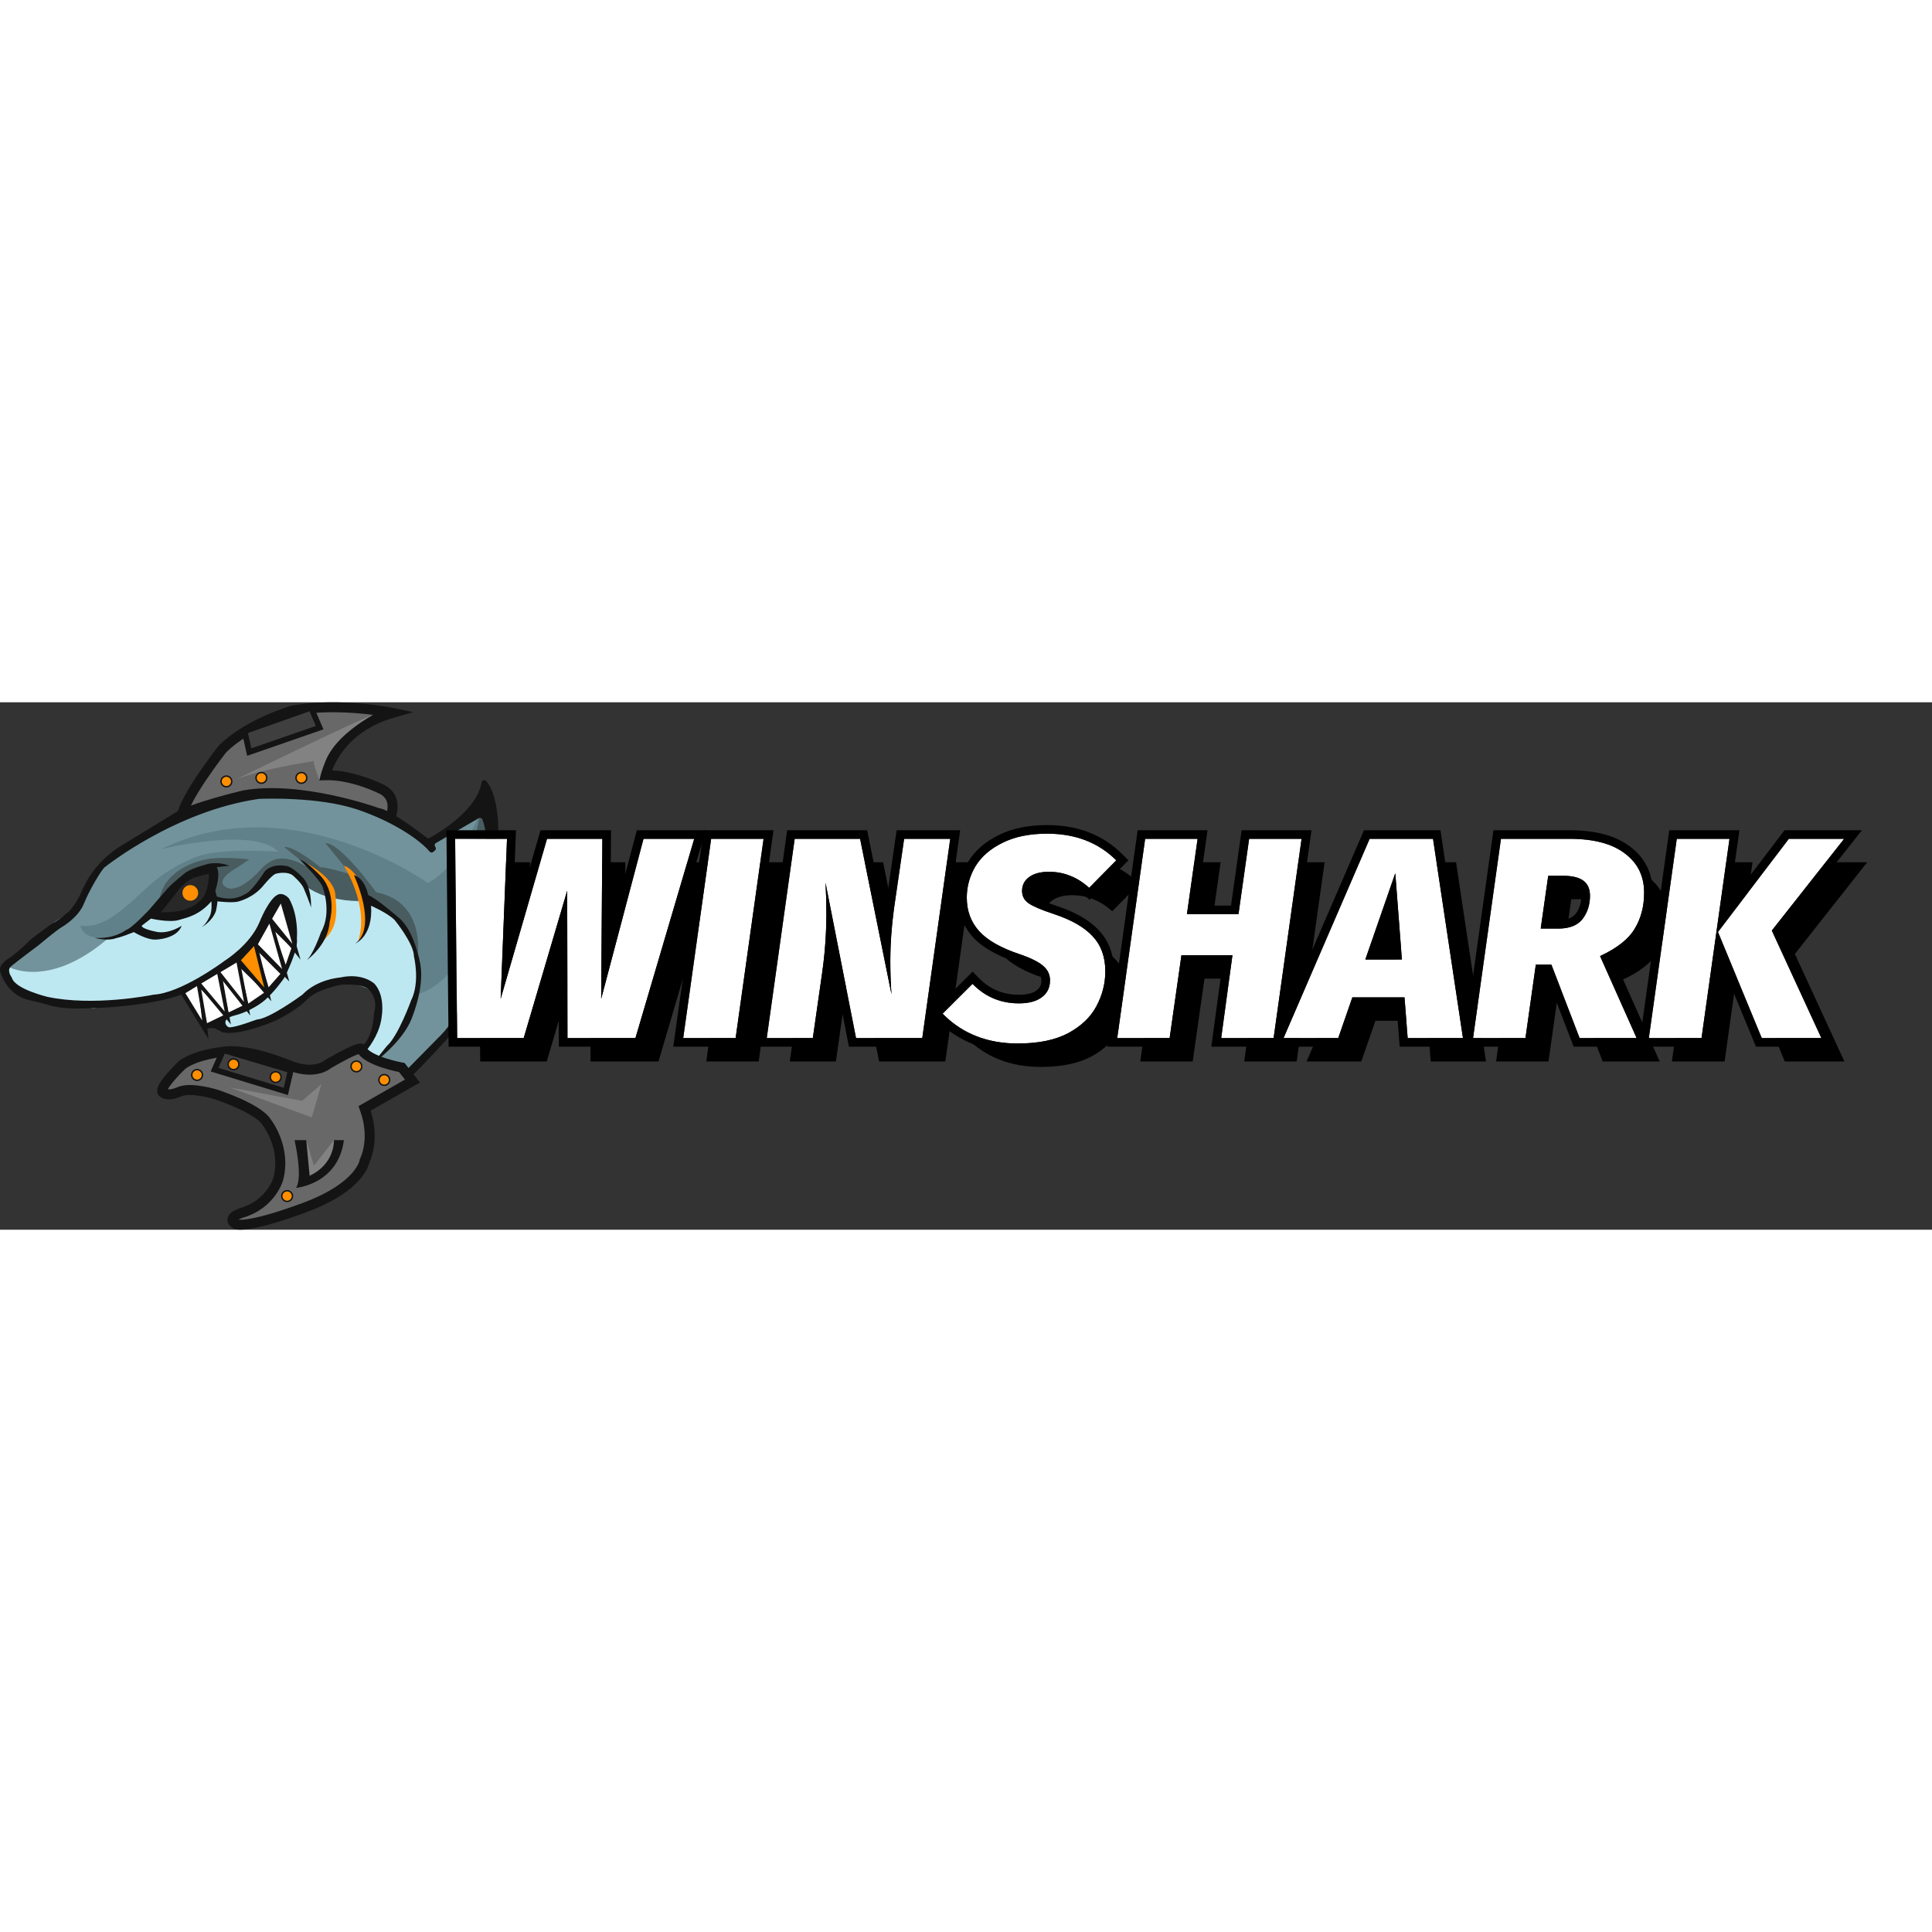 <?xml version="1.0"?>
<svg xmlns="http://www.w3.org/2000/svg" width="45" height="45" viewBox="0 0 1000 273" fill="none">
<rect x="0" y="0" width="1000" height="273" fill="#333333" stroke="none"/>
<g clip-path="url(#clip0_510_123)">
<path d="M200.598 62.947C200.598 62.947 207.957 50.741 197.973 45.209C197.973 45.209 182.812 37.317 168.39 37.76C168.39 37.76 173.308 14.048 203.224 5.493C203.224 5.493 176.156 -0.149 151.38 4.276C151.38 4.276 128.453 10.914 115.141 24.189C115.141 24.189 94.803 50.003 94.064 59.591L200.598 62.947Z" fill="#686868"/>
<path fill-rule="evenodd" clip-rule="evenodd" d="M203.752 2.966C203.752 2.966 203.753 2.966 203.224 5.493L203.752 2.966L213.989 5.099L203.937 7.974C189.605 12.073 181.368 19.754 176.701 26.326C174.356 29.628 172.9 32.668 172.035 34.865C171.987 34.987 171.941 35.106 171.896 35.222C178.337 35.56 184.6 37.221 189.431 38.877C192.313 39.865 194.731 40.868 196.433 41.626C197.285 42.005 197.96 42.323 198.426 42.55C198.659 42.663 198.84 42.753 198.966 42.816C199.028 42.848 199.077 42.873 199.111 42.89L199.151 42.911L199.168 42.919C199.168 42.919 199.17 42.92 197.972 45.209L199.168 42.919L199.2 42.936L199.23 42.952C202.241 44.621 204.084 46.891 205.022 49.417C205.938 51.884 205.926 54.407 205.586 56.554C205.246 58.708 204.555 60.623 203.968 61.978C203.671 62.662 203.393 63.219 203.186 63.613C203.082 63.81 202.995 63.967 202.931 64.079C202.917 64.104 202.904 64.128 202.891 64.149C202.877 64.174 202.865 64.195 202.854 64.213C202.845 64.23 202.836 64.243 202.83 64.254L202.822 64.268L202.819 64.272C202.818 64.273 202.816 64.277 200.598 62.947L202.816 64.277L202.034 65.575L91.274 62.086L91.482 59.393C91.713 56.404 93.373 52.569 95.383 48.802C97.454 44.921 100.121 40.712 102.733 36.851C105.351 32.982 107.941 29.422 109.875 26.831C110.843 25.535 111.648 24.479 112.212 23.745C112.494 23.379 112.716 23.093 112.868 22.898C112.944 22.8 113.003 22.725 113.043 22.674L113.105 22.595C113.105 22.595 113.106 22.594 115.141 24.189L113.105 22.595L113.201 22.473L113.311 22.364C120.293 15.4 129.685 10.268 137.19 6.9C140.967 5.205 144.317 3.934 146.728 3.086C147.934 2.662 148.907 2.342 149.583 2.127C149.921 2.02 150.185 1.939 150.367 1.884C150.457 1.856 150.528 1.835 150.577 1.82L150.634 1.804L150.65 1.799L150.657 1.797C150.657 1.797 150.658 1.797 151.38 4.276L150.657 1.797L150.789 1.759L150.923 1.735C163.626 -0.534 176.84 -0.214 186.817 0.653C191.819 1.088 196.037 1.663 199.01 2.13C200.497 2.364 201.674 2.571 202.483 2.721C202.888 2.795 203.201 2.856 203.415 2.898C203.522 2.919 203.604 2.935 203.661 2.947L203.727 2.96L203.752 2.966ZM151.977 6.792C151.947 6.8 151.912 6.811 151.871 6.823C151.711 6.872 151.469 6.946 151.154 7.046C150.524 7.246 149.602 7.549 148.451 7.954C146.147 8.765 142.933 9.984 139.314 11.608C132.071 14.859 123.402 19.646 117.081 25.905C117.048 25.948 117.006 26.001 116.956 26.065C116.81 26.253 116.594 26.531 116.319 26.889C115.768 27.605 114.978 28.64 114.028 29.914C112.125 32.463 109.585 35.955 107.025 39.738C104.46 43.529 101.904 47.571 99.953 51.227C98.739 53.503 97.836 55.492 97.28 57.11L199.043 60.315C199.099 60.193 199.157 60.064 199.216 59.928C199.696 58.821 200.221 57.339 200.472 55.75C200.725 54.155 200.679 52.589 200.168 51.211C199.68 49.9 198.707 48.577 196.748 47.483C196.724 47.471 196.684 47.451 196.632 47.425C196.528 47.372 196.37 47.293 196.16 47.192C195.741 46.988 195.118 46.694 194.323 46.34C192.732 45.632 190.458 44.689 187.748 43.76C182.286 41.887 175.231 40.133 168.47 40.34L165.191 40.441L165.855 37.237L168.39 37.76C165.855 37.237 165.855 37.239 165.855 37.237L165.856 37.23L165.858 37.221L165.863 37.197C165.868 37.178 165.873 37.153 165.88 37.123C165.893 37.062 165.913 36.979 165.939 36.875C165.99 36.667 166.067 36.374 166.173 36.007C166.386 35.272 166.72 34.236 167.216 32.977C168.208 30.46 169.851 27.039 172.476 23.343C176.579 17.564 183.051 11.162 193.069 6.507C191.068 6.256 188.814 6.009 186.368 5.796C176.655 4.952 164.008 4.662 151.977 6.792Z" fill="#141414"/>
<path d="M200.191 58.854L159.145 48.897H123.387L93.694 59.591L84.818 64.016L60.783 78.029L49.023 88.871L43.033 104.212L28.205 113.726L15.373 128.883L5.315 136.664L3.096 141.826L5.685 146.252L16.778 152.152L30.09 156.946H55.31L78.902 153.996L110.703 140.72L128.601 127.039L138.068 110.481L142.874 102.368L147.275 102.921L148.791 107.162L151.38 116.013L150.271 130.394L143.614 143.965L136.958 152.889L127.713 158.421L118.099 163.215L113.292 166.534L116.62 168.377H124.016L141.026 163.584L155.447 154.364L164.322 148.095L178.744 144.407L187.286 147.063L192.795 149.202L195.384 156.577L194.275 169.484L190.207 177.597L184.66 183.497V187.922L187.989 191.979L191.686 193.454L200.191 192.421L209.251 191.02L213.873 191.241L231.993 171.696L243.826 148.833L248.633 134.82L250.112 118.594L249.373 105.318L245.305 96.468L252.331 79.873L254.18 58.854L250.112 52.216L241.607 60.697L222.009 73.973L209.806 65.122L200.191 58.854Z" fill="#72939B"/>
<path d="M190.281 103.032L201.67 108.637L210.175 118.594L215.205 128.551L216.092 139.245V151.193C216.092 151.193 245.97 143.67 240.461 102.737L252.701 79.873L250.851 64.975L250.482 52.216C250.482 52.216 239.462 84.04 221.491 93.554C221.491 93.554 150.64 42.775 83.339 76.075C83.339 76.075 131.411 64.09 143.984 77.329C143.984 77.329 112.552 75.079 101.089 80.242C101.089 80.242 88.516 84.667 77.053 94.993C65.59 105.318 54.496 117.488 41.554 115.644C41.554 115.644 43.033 124.494 57.824 121.175C72.615 117.856 71.543 113.763 71.543 113.763L80.936 107.715L83.339 110.481L93.249 109.596L106.821 103.032L111.517 101.704L119.134 102.516L125.199 100.856L133.223 95.951L139.399 89.461L146.498 86.511L152.97 89.461L158.184 94.808C158.184 94.808 161.882 103.696 190.281 103.032Z" fill="#608189"/>
<path d="M109.964 87.249L105.563 88.355L96.652 91.674L88.147 100.524L80.418 110.85L95.173 110.112L106.821 103.032L111.221 92.632L109.964 87.249Z" fill="#282828"/>
<path d="M184.624 90.088C184.624 90.088 170.609 85.405 165.802 85.405C165.802 85.405 152.12 74.121 147.128 74.968L155.078 81.348L162.104 87.249C162.104 87.249 150.863 78.767 142.431 81.348C142.431 81.348 137.698 82.823 134 87.618C134 87.618 123.276 99.418 116.99 95.73C110.704 92.043 122.5 85.7 122.5 85.7L128.971 81.348C128.971 81.348 115.068 79.504 106.414 81.348C106.414 81.348 84.079 85.036 82.231 103.843L92.436 91.895L109.779 85.663L111.407 89.388L109.779 98.533L111.517 101.704L115.807 102.442L124.275 101.704L131.375 97.648L136.293 92.854L140.212 88.834L142.912 86.511L147.424 86.843L151.824 87.986L158.073 94.255C158.073 94.255 163.99 104.581 188.765 102.368L184.624 90.088Z" fill="#495C60"/>
<path d="M216.092 131.869C216.092 131.869 220.899 103.474 194.645 98.311C194.645 98.311 176.525 72.867 168.39 72.867L184.55 92.706L190.281 103.032L199.341 106.351L207.698 114.39L213.836 125.232L216.092 131.869Z" fill="#495C60"/>
<path d="M248.929 55.166C248.929 55.166 243.604 90.715 231.697 101.704C231.697 101.704 240.757 113.615 240.313 121.175C240.128 124.494 244.196 97.574 244.196 97.574L251.111 83.561L253.884 68.7L248.929 55.166Z" fill="#495C60"/>
<path d="M3.466 136.479C3.466 136.479 23.841 149.201 55.236 122.834L66.329 118.963L77.423 110.481H89.626L104.047 105.318L110.334 101.631L117.212 103.032L126.605 100.893L134.37 94.624L142.875 86.511L151.01 87.248L157.297 94.255C157.297 94.255 161.549 98.68 171.238 101.077C180.963 103.474 190.282 103.032 190.282 103.032L201.671 108.637L210.176 118.594L216.092 131.869V151.193L211.285 160.633L203.15 176.49L188.359 191.978L183.182 184.566L185.77 180.547L192.019 174.573L195.347 160.412L195.717 152.152L192.759 147.726L186.473 144.407H179.077L163.324 149.054L143.985 161.924L119.579 169.484L115.141 167.271L116.99 162.846L128.084 158.42L139.621 149.238C139.621 149.238 147.239 137.954 147.275 137.29C147.312 136.663 150.751 123.978 150.751 123.978L149.161 107.162L147.645 102.921L143.245 102.368L141.433 105.65L134.037 119.258L123.72 131.464L103.456 143.559L81.971 152.52L48.21 158.42L19.959 152.926L6.055 146.251L3.466 136.479Z" fill="#BEE8F1"/>
<path d="M220.937 70.1C217.46 67.409 201.929 55.608 196.272 54.797C196.198 54.797 196.087 54.76 196.013 54.723C193.609 53.875 155.633 40.562 126.272 45.541C126.235 45.541 126.198 45.541 126.198 45.541C125.014 45.836 98.797 51.92 90.07 57.526C90.07 57.526 68.178 70.986 62.632 74.305C62.632 74.305 62.558 74.341 62.41 74.452C53.831 79.762 47.027 87.47 42.811 96.652C42.478 97.389 42.183 98.053 41.924 98.643C40.075 103.069 36.377 107.862 35.268 108.6C34.343 109.227 30.756 112.472 28.575 113.689C27.428 114.316 26.319 115.016 25.246 115.754C21.77 118.299 15.373 123.019 14.56 124.051C13.45 125.526 6.424 131.427 5.685 131.796C4.945 132.164 -0.971 135.594 0.138 139.392C0.138 139.392 3.096 151.709 15.669 154.29C28.242 156.872 26.763 159.084 48.21 158.347C48.21 158.347 84.449 157.241 98.501 149.128C111.887 141.383 122.574 134.008 123.572 133.307C123.609 133.271 123.683 133.234 123.72 133.197C124.719 132.275 137.032 120.769 139.917 111.919C139.917 111.882 139.954 111.845 139.954 111.808C140.249 111.108 143.688 103.4 145.094 103.732C146.573 104.101 147.682 107.051 147.682 107.42C147.682 107.789 153.229 122.908 149.531 130.283C145.833 137.659 144.354 145.366 133.704 152.004C133.667 152.041 133.63 152.078 133.593 152.078C132.743 152.889 105.527 167.271 106.266 164.69C106.451 163.989 105.897 168.746 106.266 169.484C107.08 171.069 104.787 168.082 111.074 168.746C111.259 168.783 114.623 170.479 114.771 170.59C115.622 171.254 123.794 172.766 142.838 164.69C142.875 164.69 142.875 164.653 142.912 164.653C143.54 164.358 153.783 159.342 158.776 153.958C163.731 148.685 175.379 146.436 176.451 146.214C176.488 146.214 176.562 146.214 176.599 146.177C177.56 146.104 187.397 145.587 190.577 148.39C190.577 148.39 196.05 153.11 193.609 160.744C193.572 160.855 193.536 161.002 193.536 161.112C193.499 162.625 193.092 173.024 187.286 178.26C187.027 178.519 186.879 178.85 186.879 179.219V179.92C186.879 181.174 188.469 181.727 189.246 180.768C192.167 177.228 196.826 170.406 197.603 162.403C197.603 162.366 197.603 162.366 197.603 162.33C197.714 161.703 199.267 151.893 193.942 145.809C193.905 145.772 193.868 145.735 193.831 145.698C193.202 145.108 187.323 140.019 176.229 142.416C176.193 142.416 176.119 142.453 176.081 142.453C175.046 142.526 164.026 143.559 156.631 151.23C156.594 151.266 156.52 151.34 156.483 151.377C155.152 152.336 139.473 163.731 133.039 164.21C132.965 164.21 132.891 164.21 132.817 164.247C131.966 164.468 123.128 167.972 118.876 168.266C117.434 168.377 113.403 164.026 121.834 161.998C126.752 160.817 133.371 157.388 136.995 154.253C142.209 149.718 146.462 143.559 146.942 142.896C146.979 142.858 146.979 142.822 147.017 142.785C147.571 141.715 154.56 128.108 153.673 122.355C153.673 122.245 153.636 122.134 153.673 122.06C153.783 120.696 154.412 110.259 149.679 101.704C149.642 101.63 149.568 101.52 149.494 101.446C148.902 100.782 145.907 97.795 142.949 100.081C142.949 100.081 139.251 101.926 134.259 113.91C129.415 125.49 116.842 133.455 115.992 133.971C115.955 134.008 115.918 134.008 115.918 134.045C114.845 134.856 93.509 150.566 79.457 151.34C79.383 151.34 79.346 151.34 79.272 151.377C77.534 151.746 48.284 157.462 24.618 152.483C24.618 152.483 8.051 148.537 6.203 142.748C6.166 142.601 6.092 142.49 6.018 142.342C5.5 141.605 3.503 138.544 5.759 136.626C8.273 134.488 19.552 126.043 20.143 125.6C20.18 125.6 20.18 125.563 20.18 125.563C20.735 125.121 29.462 117.782 31.977 116.381C31.977 116.381 40.482 111.587 43.44 104.212C46.398 96.837 52.684 86.511 54.163 85.405C55.236 84.593 90.772 56.272 133.963 50.003H134.111C135.701 49.929 164.951 48.712 185.067 55.535C204.37 62.062 217.867 71.797 222.341 77.255C222.822 77.845 223.71 77.919 224.264 77.439L225.152 76.665C225.707 76.186 225.78 75.374 225.3 74.821C224.782 74.194 224.93 73.235 225.67 72.83L247.783 59.997C248.485 59.59 249.41 59.886 249.706 60.66C250.852 63.647 252.923 70.949 249.817 79.135C247.598 84.999 243.641 94.956 240.535 102.737C239.943 104.212 241.977 105.281 242.864 103.991L244.011 102.294C244.677 101.335 246.193 101.63 246.415 102.773C247.968 110.112 251.074 129.399 244.639 142.896C244.639 142.933 244.602 142.969 244.602 143.006C244.196 144.149 237.318 163.141 228.369 172.102L209.695 191.057C209.177 191.573 209.177 192.421 209.695 192.937L210.767 194.006C211.285 194.523 212.136 194.523 212.653 194.006C217.017 189.618 235.173 171.18 239.056 164.727C243.456 157.388 256.51 131.095 253.108 119.921C253.071 119.774 253.034 119.663 253.034 119.516C253.071 117.782 253.071 105.392 248.189 95.251C248.004 94.882 248.004 94.439 248.189 94.07C249.891 90.604 258.543 72.313 257.878 63.5C257.878 63.5 257.582 47.2 251.592 40.71C250.815 39.899 249.447 40.304 249.299 41.41C248.559 46.241 244.418 57.562 222.453 70.211C221.935 70.47 221.38 70.433 220.937 70.1Z" fill="#141414"/>
<path d="M158.517 83.266C158.517 83.266 172.827 90.567 173.567 99.418C174.306 108.231 175.527 117.266 166.023 124.383L169.13 116.381L169.869 106.793L168.02 96.468L166.541 90.567L158.517 83.266Z" fill="#FF8F00"/>
<path d="M186.509 92.78C186.509 92.78 182.072 85.405 178.004 84.667C178.004 84.667 191.317 105.244 185.4 123.535L188.137 120.585L190.947 111.218L186.509 92.78Z" fill="#FF8F00"/>
<path d="M156.557 90.567C156.557 90.567 151.01 84.667 147.682 84.667C147.682 84.667 141.026 83.192 136.958 87.617C136.958 87.617 130.302 98.311 126.604 99.418C126.604 99.418 121.058 103.474 112.183 100.524L111.443 97.574C111.443 97.574 114.401 89.092 112.183 85.405C112.183 85.405 116.62 84.667 118.839 84.667C118.839 84.667 114.032 82.454 108.115 83.561C108.115 83.561 100.35 85.405 96.282 87.986C96.282 87.986 89.626 93.148 86.668 96.468C83.709 99.786 77.423 107.162 77.423 107.162C77.423 107.162 68.178 117.118 65.22 117.856C65.22 117.856 59.303 122.65 48.95 121.913C48.95 121.913 55.569 123.904 60.413 121.986C60.413 121.986 61.892 121.913 69.288 118.962C69.288 118.962 75.833 122.982 80.529 122.834C80.529 122.834 91.475 122.65 94.063 115.643C94.063 115.643 88.147 119.7 81.86 118.962C81.86 118.962 73.356 117.487 73.356 115.643L78.162 111.956C78.162 111.956 87.407 114.169 92.584 112.693C97.761 111.218 103.308 109.964 109.409 103.032C109.409 103.032 109.964 108.268 108.485 110.85C108.485 110.85 107.006 114.537 104.417 116.381C104.417 116.381 109.964 113.431 111.813 107.899C111.813 107.899 112.516 104.433 112.553 103.032C112.553 103.032 120.688 104.064 123.646 103.032C123.646 103.032 131.042 101.262 136.218 94.992C141.396 88.724 142.875 88.724 142.875 88.724C142.875 88.724 148.052 87.248 151.38 89.461C151.38 89.461 156.187 93.518 157.297 96.468C157.297 96.468 160.994 105.318 160.994 106.424C160.994 106.019 160.994 105.318 160.994 105.318C160.994 105.318 161.364 95.361 156.557 90.567ZM103.197 103.032C103.197 103.032 97.761 109.374 83.34 108.637C83.34 108.637 90.735 99.418 91.475 98.311C92.215 97.205 96.282 92.042 101.089 90.567C105.897 89.092 108.115 89.092 108.115 88.355C108.115 88.355 108.485 99.049 103.197 103.032Z" fill="#141414"/>
<path d="M155.078 81.348C155.078 81.348 165.432 91.673 166.911 95.361C166.911 95.361 172.088 108.637 166.171 118.963C166.171 118.963 161.734 131.869 158.036 134.082C158.036 134.082 169.869 125.969 170.609 113.8C170.609 113.8 174.677 100.155 166.541 90.567C166.541 90.567 159.515 82.823 155.078 81.348Z" fill="#141414"/>
<path d="M183.182 89.461C183.182 89.461 195.754 116.012 183.921 124.863C183.921 124.863 193.166 121.175 192.056 105.318C192.056 105.318 200.562 109.005 204.259 112.693C204.259 112.693 214.244 124.863 214.244 131.501C214.244 131.501 217.571 144.776 212.764 154.364C212.764 154.364 206.108 172.802 200.191 177.965L192.796 187.184C192.796 187.184 208.327 176.121 213.134 163.583C217.941 151.045 218.681 141.826 217.571 135.557C217.571 135.557 214.613 118.225 206.478 111.587C206.478 111.587 194.645 101.261 190.577 99.786C190.577 99.786 189.098 91.305 183.182 89.461Z" fill="#141414"/>
<path d="M98.501 102.737C100.747 102.737 102.568 100.92 102.568 98.68C102.568 96.439 100.747 94.624 98.501 94.624C96.254 94.624 94.433 96.439 94.433 98.68C94.433 100.92 96.254 102.737 98.501 102.737Z" fill="#FF8F00"/>
<path d="M160.994 2.8L165.432 13.126L129.008 25.774L126.604 14.97L160.994 2.8Z" fill="#3F3F3F"/>
<path fill-rule="evenodd" clip-rule="evenodd" d="M161.807 0.948L167.416 13.999L127.924 27.713L124.877 14.016L161.807 0.948ZM128.332 15.924L130.092 23.837L163.447 12.253L160.181 4.653L128.332 15.924Z" fill="#141414"/>
<path d="M193.165 6.488C193.165 6.488 173.936 16.814 168.76 29.721C168.76 29.721 165.801 36.801 165.432 40.267C165.432 40.267 161.733 31.564 162.473 30.458C162.473 30.458 129.932 35.252 118.839 41.521C118.839 41.521 189.098 7.226 193.165 6.488Z" fill="#828282"/>
<path d="M117.175 43.734C118.706 43.734 119.948 42.495 119.948 40.968C119.948 39.44 118.706 38.202 117.175 38.202C115.643 38.202 114.401 39.44 114.401 40.968C114.401 42.495 115.643 43.734 117.175 43.734Z" fill="#FF8F00"/>
<path fill-rule="evenodd" clip-rule="evenodd" d="M117.175 38.571C115.847 38.571 114.771 39.644 114.771 40.968C114.771 42.292 115.847 43.365 117.175 43.365C118.502 43.365 119.579 42.292 119.579 40.968C119.579 39.644 118.502 38.571 117.175 38.571ZM114.032 40.968C114.032 39.237 115.439 37.834 117.175 37.834C118.911 37.834 120.318 39.237 120.318 40.968C120.318 42.699 118.911 44.103 117.175 44.103C115.439 44.103 114.032 42.699 114.032 40.968Z" fill="#141414"/>
<path d="M156.003 41.89C157.534 41.89 158.776 40.652 158.776 39.124C158.776 37.597 157.534 36.358 156.003 36.358C154.471 36.358 153.229 37.597 153.229 39.124C153.229 40.652 154.471 41.89 156.003 41.89Z" fill="#FF8F00"/>
<path fill-rule="evenodd" clip-rule="evenodd" d="M156.002 36.727C154.674 36.727 153.598 37.8 153.598 39.124C153.598 40.448 154.674 41.521 156.002 41.521C157.33 41.521 158.406 40.448 158.406 39.124C158.406 37.8 157.33 36.727 156.002 36.727ZM152.859 39.124C152.859 37.393 154.266 35.99 156.002 35.99C157.738 35.99 159.145 37.393 159.145 39.124C159.145 40.855 157.738 42.259 156.002 42.259C154.266 42.259 152.859 40.855 152.859 39.124Z" fill="#141414"/>
<path d="M135.294 41.89C136.826 41.89 138.068 40.652 138.068 39.124C138.068 37.597 136.826 36.358 135.294 36.358C133.762 36.358 132.521 37.597 132.521 39.124C132.521 40.652 133.762 41.89 135.294 41.89Z" fill="#FF8F00"/>
<path fill-rule="evenodd" clip-rule="evenodd" d="M135.294 36.727C133.967 36.727 132.891 37.8 132.891 39.124C132.891 40.448 133.967 41.521 135.294 41.521C136.622 41.521 137.698 40.448 137.698 39.124C137.698 37.8 136.622 36.727 135.294 36.727ZM132.151 39.124C132.151 37.393 133.559 35.99 135.294 35.99C137.03 35.99 138.438 37.393 138.438 39.124C138.438 40.855 137.03 42.259 135.294 42.259C133.559 42.259 132.151 40.855 132.151 39.124Z" fill="#141414"/>
<path d="M213.504 196.035L207.957 189.028C207.957 189.028 189.837 185.82 186.879 179.293C186.879 179.293 185.807 177.965 169.906 187.185C169.906 187.185 163.583 193.085 150.64 188.291C150.64 188.291 128.453 178.703 115.51 180.916C115.51 180.916 101.718 182.206 94.359 187.627C94.359 187.627 80.381 200.829 84.818 202.304C84.818 202.304 87.037 204.148 92.954 201.567C98.871 198.985 111.628 202.931 111.628 202.931C111.628 202.931 133.63 210.048 138.068 217.424C138.068 217.424 148.421 230.515 143.984 246.851C143.984 246.851 140.286 259.832 125.125 264.257C125.125 264.257 116.62 266.839 122.167 270.158C122.167 270.158 127.344 272.739 157.296 261.676C187.249 250.613 188.728 237.263 188.728 237.263C188.728 237.263 194.645 226.2 188.728 210.196L213.504 196.035Z" fill="#686868"/>
<path fill-rule="evenodd" clip-rule="evenodd" d="M188.878 177.653C188.886 177.663 188.895 177.673 186.879 179.293L188.895 177.673L189.102 177.93L189.238 178.229C189.636 179.108 190.737 180.192 192.715 181.332C194.616 182.428 196.973 183.376 199.341 184.158C201.692 184.934 203.969 185.519 205.663 185.91C206.508 186.105 207.203 186.251 207.683 186.347C207.922 186.395 208.108 186.431 208.232 186.454C208.294 186.466 208.341 186.474 208.371 186.479L208.403 186.485L208.409 186.487L209.378 186.658L217.396 196.786L191.87 211.375C194.283 218.946 194.236 225.409 193.505 230.126C193.107 232.691 192.507 234.733 191.997 236.155C191.742 236.866 191.508 237.423 191.332 237.814C191.289 237.91 191.249 237.997 191.212 238.073C191.187 238.196 191.155 238.337 191.114 238.497C190.984 239.006 190.768 239.695 190.412 240.531C189.697 242.207 188.431 244.452 186.198 247.014C181.732 252.138 173.47 258.454 158.195 264.096C143.133 269.659 134.163 271.845 128.875 272.619C126.227 273.007 124.448 273.049 123.256 272.962C122.657 272.919 122.192 272.842 121.831 272.753C121.65 272.709 121.492 272.662 121.357 272.613C121.289 272.589 121.227 272.564 121.169 272.539C121.153 272.533 121.139 272.527 121.124 272.52C121.111 272.514 121.098 272.509 121.085 272.503C121.072 272.496 121.059 272.491 121.047 272.484L121.028 272.475L121.018 272.471C121.014 272.469 121.009 272.466 122.167 270.157L121.009 272.466L120.92 272.422L120.835 272.371C119.231 271.411 117.649 269.931 117.701 267.772C117.75 265.789 119.192 264.505 120.024 263.89C120.99 263.175 122.104 262.653 122.891 262.328C123.301 262.158 123.66 262.027 123.918 261.937C124.049 261.892 124.155 261.856 124.232 261.831C124.271 261.819 124.302 261.809 124.326 261.802L124.354 261.792L124.365 261.789L124.37 261.788C124.371 261.787 124.371 261.787 125.125 264.257L124.37 261.788L124.385 261.784L124.398 261.78C131.334 259.755 135.607 255.798 138.159 252.359C139.442 250.632 140.289 249.035 140.811 247.884C141.071 247.31 141.25 246.85 141.359 246.546C141.413 246.394 141.451 246.282 141.473 246.213C141.483 246.183 141.489 246.161 141.493 246.148C143.516 238.673 142.174 231.904 140.271 226.932C139.321 224.446 138.24 222.44 137.403 221.063C136.985 220.375 136.63 219.848 136.385 219.501C136.263 219.328 136.169 219.199 136.108 219.119C136.078 219.078 136.056 219.05 136.044 219.034L136.035 219.022L136.032 219.018L135.933 218.893L135.848 218.751C135.063 217.446 133.29 215.884 130.675 214.226C128.136 212.615 125.095 211.092 122.127 209.768C119.168 208.448 116.336 207.35 114.241 206.581C113.195 206.197 112.336 205.896 111.741 205.692C111.444 205.591 111.213 205.513 111.057 205.462C110.98 205.436 110.921 205.416 110.883 205.404L110.847 205.392L110.837 205.389C110.817 205.383 110.785 205.373 110.742 205.36C110.656 205.335 110.526 205.296 110.356 205.248C110.016 205.151 109.517 205.013 108.899 204.855C107.659 204.538 105.952 204.143 104.077 203.826C102.193 203.507 100.195 203.278 98.359 203.272C96.48 203.266 94.99 203.496 93.992 203.931C90.718 205.359 88.23 205.666 86.391 205.47C85.476 205.372 84.753 205.152 84.21 204.912C83.974 204.808 83.775 204.702 83.612 204.603C83.088 204.371 82.578 204.018 82.167 203.501C81.652 202.854 81.431 202.126 81.375 201.467C81.274 200.268 81.7 199.121 82.098 198.283C82.936 196.518 84.455 194.516 85.944 192.751C87.473 190.938 89.132 189.189 90.397 187.904C91.032 187.259 91.574 186.725 91.958 186.351C92.15 186.163 92.304 186.016 92.409 185.914C92.463 185.863 92.504 185.824 92.532 185.797L92.566 185.765L92.578 185.753C92.579 185.753 92.579 185.753 94.359 187.627L92.578 185.753L92.694 185.644L92.821 185.551C96.946 182.512 102.67 180.741 107.115 179.723C109.382 179.204 111.406 178.861 112.865 178.648C113.596 178.541 114.188 178.466 114.602 178.418C114.808 178.393 114.971 178.376 115.083 178.364C115.115 178.361 115.143 178.358 115.167 178.355C122.271 177.172 131.518 179.184 138.665 181.299C142.324 182.382 145.565 183.533 147.89 184.414C149.054 184.855 149.992 185.229 150.642 185.494C150.967 185.627 151.22 185.732 151.394 185.805C151.481 185.842 151.548 185.87 151.594 185.89L151.601 185.893C157.554 188.086 161.796 187.77 164.441 187.046C165.786 186.678 166.763 186.191 167.379 185.821C167.687 185.636 167.904 185.48 168.031 185.382C168.094 185.334 168.135 185.3 168.153 185.285C168.152 185.286 168.154 185.284 168.153 185.285L168.351 185.1L168.605 184.953C176.591 180.323 180.993 178.257 183.468 177.356C184.69 176.912 185.597 176.692 186.317 176.652C186.687 176.631 187.115 176.651 187.554 176.784C187.781 176.853 188.021 176.955 188.256 177.104C188.373 177.179 188.488 177.264 188.596 177.361C188.65 177.409 188.702 177.459 188.752 177.511C188.777 177.537 188.802 177.564 188.825 177.591C188.837 177.605 188.849 177.618 188.861 177.632L188.878 177.653ZM149.611 190.659L149.6 190.655L149.558 190.637C149.52 190.62 149.461 190.595 149.382 190.562C149.224 190.496 148.988 190.397 148.681 190.272C148.067 190.022 147.171 189.664 146.052 189.241C143.813 188.392 140.698 187.285 137.192 186.248C130.041 184.132 121.773 182.464 115.948 183.46L115.851 183.476L115.752 183.486L115.727 183.488C115.705 183.49 115.671 183.494 115.625 183.498C115.531 183.508 115.391 183.524 115.206 183.545C114.836 183.589 114.293 183.657 113.616 183.756C112.259 183.954 110.375 184.273 108.273 184.754C104.039 185.724 99.256 187.28 96.024 189.611C96.015 189.619 96.006 189.628 95.996 189.637C95.9 189.73 95.757 189.867 95.576 190.044C95.213 190.397 94.697 190.906 94.091 191.521C92.874 192.757 91.316 194.402 89.906 196.074C88.525 197.71 87.423 199.215 86.859 200.326C86.886 200.33 86.914 200.333 86.943 200.337C87.694 200.417 89.272 200.355 91.916 199.201C93.875 198.347 96.199 198.102 98.376 198.109C100.596 198.117 102.896 198.39 104.942 198.736C106.996 199.083 108.849 199.512 110.185 199.854C110.855 200.026 111.4 200.176 111.78 200.284C111.971 200.339 112.12 200.383 112.224 200.414C112.276 200.429 112.317 200.441 112.345 200.45L112.379 200.46L112.394 200.465C112.394 200.465 112.394 200.465 111.628 202.931C112.427 200.476 112.427 200.476 112.428 200.476L112.447 200.482L112.499 200.499C112.545 200.514 112.61 200.536 112.694 200.564C112.864 200.62 113.11 200.703 113.423 200.81C114.049 201.024 114.943 201.337 116.029 201.736C118.198 202.531 121.144 203.674 124.241 205.055C127.327 206.432 130.619 208.071 133.453 209.87C136.16 211.587 138.754 213.634 140.205 215.961C140.221 215.982 140.238 216.005 140.257 216.03C140.346 216.149 140.47 216.318 140.622 216.535C140.927 216.967 141.346 217.591 141.83 218.386C142.795 219.974 144.025 222.26 145.108 225.091C147.271 230.743 148.886 238.677 146.482 247.526L146.478 247.541L146.474 247.556L143.984 246.851C146.474 247.556 146.474 247.555 146.474 247.556L146.471 247.569L146.466 247.585C146.462 247.598 146.457 247.614 146.451 247.633C146.44 247.671 146.425 247.721 146.405 247.783C146.365 247.907 146.308 248.077 146.232 248.289C146.08 248.712 145.851 249.301 145.528 250.013C144.883 251.434 143.858 253.359 142.32 255.43C139.236 259.585 134.085 264.326 125.873 266.728C125.864 266.731 125.85 266.736 125.83 266.742C125.785 266.757 125.714 266.78 125.622 266.812C125.438 266.876 125.175 266.973 124.874 267.097C124.387 267.298 123.881 267.54 123.461 267.799C123.512 267.804 123.569 267.809 123.631 267.813C124.347 267.865 125.733 267.861 128.123 267.511C132.912 266.81 141.507 264.755 156.397 259.255C171.075 253.833 178.529 247.943 182.291 243.627C184.171 241.469 185.147 239.685 185.646 238.513C185.897 237.924 186.03 237.484 186.098 237.22C186.131 237.088 186.149 237 186.156 236.958C186.157 236.952 186.158 236.947 186.159 236.944L186.21 236.486L186.438 236.059L186.441 236.053C186.446 236.044 186.456 236.025 186.47 235.996C186.499 235.937 186.547 235.838 186.609 235.699C186.733 235.422 186.916 234.991 187.123 234.414C187.537 233.261 188.047 231.538 188.389 229.337C189.07 224.946 189.087 218.628 186.299 211.088L185.542 209.041L209.612 195.284L206.52 191.38C206.009 191.276 205.317 191.13 204.496 190.94C202.7 190.526 200.262 189.9 197.713 189.059C195.181 188.223 192.454 187.145 190.125 185.803C188.458 184.842 186.778 183.624 185.58 182.088C185.476 182.123 185.364 182.162 185.242 182.207C183.224 182.941 179.191 184.795 171.409 189.299C171.346 189.351 171.271 189.41 171.187 189.475C170.917 189.682 170.54 189.949 170.052 190.242C169.078 190.828 167.666 191.517 165.812 192.025C162.068 193.05 156.696 193.288 149.739 190.71L149.674 190.687L149.611 190.659ZM122.756 267.38C122.757 267.38 122.765 267.389 122.777 267.409C122.76 267.39 122.755 267.38 122.756 267.38ZM111.628 202.931L112.428 200.476L112.411 200.47L112.394 200.465L111.628 202.931Z" fill="#141414"/>
<path d="M150.492 190.467L147.941 201.419L111.074 190.171L115.511 180.067L150.492 190.467Z" fill="#3F3F3F"/>
<path fill-rule="evenodd" clip-rule="evenodd" d="M114.681 178.281L152.248 189.449L149.023 203.292L109.052 191.098L114.681 178.281ZM116.342 181.854L113.095 189.246L146.859 199.546L148.737 191.484L116.342 181.854Z" fill="#141414"/>
<path d="M172.827 226.643L162.474 239.918L158.517 226.643L157.667 232.174L158.406 246.925H160.625L168.02 242.499L172.827 235.05L175.046 229.593L172.827 226.643Z" fill="#828282"/>
<path d="M158.517 226.643H152.452C152.452 226.643 156.927 245.818 153.229 251.35C153.229 251.35 175.046 249.506 178.004 226.643H172.827C172.827 226.643 173.567 238.812 160.255 245.081L158.517 226.643Z" fill="#141414"/>
<path d="M166.356 197.694L161.364 214.842L118.839 199.354L156.335 206.287L166.356 197.694Z" fill="#828282"/>
<path d="M120.873 190.135C122.404 190.135 123.646 188.896 123.646 187.369C123.646 185.841 122.404 184.603 120.873 184.603C119.341 184.603 118.1 185.841 118.1 187.369C118.1 188.896 119.341 190.135 120.873 190.135Z" fill="#FF8F00"/>
<path fill-rule="evenodd" clip-rule="evenodd" d="M120.873 184.972C119.546 184.972 118.469 186.045 118.469 187.369C118.469 188.693 119.546 189.766 120.873 189.766C122.2 189.766 123.276 188.693 123.276 187.369C123.276 186.045 122.2 184.972 120.873 184.972ZM117.73 187.369C117.73 185.637 119.137 184.234 120.873 184.234C122.609 184.234 124.016 185.637 124.016 187.369C124.016 189.1 122.609 190.503 120.873 190.503C119.137 190.503 117.73 189.1 117.73 187.369Z" fill="#141414"/>
<path d="M102.014 195.666C103.546 195.666 104.787 194.428 104.787 192.9C104.787 191.373 103.546 190.135 102.014 190.135C100.482 190.135 99.241 191.373 99.241 192.9C99.241 194.428 100.482 195.666 102.014 195.666Z" fill="#FF8F00"/>
<path fill-rule="evenodd" clip-rule="evenodd" d="M102.014 190.503C100.686 190.503 99.61 191.577 99.61 192.9C99.61 194.224 100.686 195.297 102.014 195.297C103.341 195.297 104.417 194.224 104.417 192.9C104.417 191.577 103.341 190.503 102.014 190.503ZM98.871 192.9C98.871 191.169 100.277 189.766 102.014 189.766C103.75 189.766 105.157 191.169 105.157 192.9C105.157 194.631 103.75 196.035 102.014 196.035C100.277 196.035 98.871 194.631 98.871 192.9Z" fill="#141414"/>
<path d="M148.606 258.357C150.138 258.357 151.38 257.118 151.38 255.591C151.38 254.063 150.138 252.825 148.606 252.825C147.074 252.825 145.833 254.063 145.833 255.591C145.833 257.118 147.074 258.357 148.606 258.357Z" fill="#FF8F00"/>
<path fill-rule="evenodd" clip-rule="evenodd" d="M148.606 253.194C147.279 253.194 146.203 254.267 146.203 255.591C146.203 256.915 147.279 257.988 148.606 257.988C149.934 257.988 151.01 256.915 151.01 255.591C151.01 254.267 149.934 253.194 148.606 253.194ZM145.463 255.591C145.463 253.86 146.871 252.456 148.606 252.456C150.342 252.456 151.75 253.86 151.75 255.591C151.75 257.322 150.342 258.725 148.606 258.725C146.871 258.725 145.463 257.322 145.463 255.591Z" fill="#141414"/>
<path d="M198.897 198.247C200.429 198.247 201.671 197.009 201.671 195.481C201.671 193.954 200.429 192.716 198.897 192.716C197.365 192.716 196.124 193.954 196.124 195.481C196.124 197.009 197.365 198.247 198.897 198.247Z" fill="#FF8F00"/>
<path fill-rule="evenodd" clip-rule="evenodd" d="M198.897 193.085C197.57 193.085 196.493 194.158 196.493 195.482C196.493 196.806 197.57 197.879 198.897 197.879C200.225 197.879 201.301 196.806 201.301 195.482C201.301 194.158 200.225 193.085 198.897 193.085ZM195.754 195.482C195.754 193.751 197.161 192.347 198.897 192.347C200.633 192.347 202.04 193.751 202.04 195.482C202.04 197.213 200.633 198.616 198.897 198.616C197.161 198.616 195.754 197.213 195.754 195.482Z" fill="#141414"/>
<path d="M184.476 191.241C186.008 191.241 187.249 190.002 187.249 188.475C187.249 186.947 186.008 185.709 184.476 185.709C182.944 185.709 181.703 186.947 181.703 188.475C181.703 190.002 182.944 191.241 184.476 191.241Z" fill="#FF8F00"/>
<path fill-rule="evenodd" clip-rule="evenodd" d="M184.475 186.078C183.148 186.078 182.072 187.151 182.072 188.475C182.072 189.799 183.148 190.872 184.475 190.872C185.803 190.872 186.879 189.799 186.879 188.475C186.879 187.151 185.803 186.078 184.475 186.078ZM181.333 188.475C181.333 186.744 182.739 185.341 184.475 185.341C186.212 185.341 187.618 186.744 187.618 188.475C187.618 190.207 186.212 191.61 184.475 191.61C182.739 191.61 181.333 190.207 181.333 188.475Z" fill="#141414"/>
<path d="M142.69 196.772C144.221 196.772 145.463 195.534 145.463 194.006C145.463 192.479 144.221 191.241 142.69 191.241C141.158 191.241 139.917 192.479 139.917 194.006C139.917 195.534 141.158 196.772 142.69 196.772Z" fill="#FF8F00"/>
<path fill-rule="evenodd" clip-rule="evenodd" d="M142.69 191.61C141.362 191.61 140.286 192.683 140.286 194.007C140.286 195.331 141.362 196.404 142.69 196.404C144.018 196.404 145.094 195.331 145.094 194.007C145.094 192.683 144.018 191.61 142.69 191.61ZM139.547 194.007C139.547 192.276 140.954 190.873 142.69 190.873C144.426 190.873 145.833 192.276 145.833 194.007C145.833 195.738 144.426 197.141 142.69 197.141C140.954 197.141 139.547 195.738 139.547 194.007Z" fill="#141414"/>
<path d="M94.433 150.197L106.266 169.484L103.493 144.666L94.433 150.197Z" fill="white"/>
<path fill-rule="evenodd" clip-rule="evenodd" d="M104.402 142.813L107.92 174.3L92.908 149.831L104.402 142.813ZM95.958 150.563L104.612 164.667L102.583 146.517L95.958 150.563Z" fill="#141414"/>
<path d="M118.654 161.555L102.753 146.067L106.451 167.455L118.654 161.555Z" fill="white"/>
<path fill-rule="evenodd" clip-rule="evenodd" d="M101.357 143.418L120.241 161.812L105.749 168.82L101.357 143.418ZM104.149 148.715L107.153 166.091L117.067 161.298L104.149 148.715Z" fill="#141414"/>
<path d="M129.747 156.024L113.847 140.536L117.545 161.924L129.747 156.024Z" fill="white"/>
<path fill-rule="evenodd" clip-rule="evenodd" d="M112.451 137.887L131.335 156.281L116.842 163.288L112.451 137.887ZM115.243 143.183L118.247 160.559L128.16 155.766L115.243 143.183Z" fill="#141414"/>
<path d="M138.623 150.123L122.722 134.635L127.899 157.499L138.623 150.123Z" fill="white"/>
<path fill-rule="evenodd" clip-rule="evenodd" d="M121.131 131.797L140.072 150.246L127.298 159.032L121.131 131.797ZM124.312 137.473L128.499 155.966L137.173 150L124.312 137.473Z" fill="#141414"/>
<path d="M146.388 140.535L131.597 125.785L138.623 149.386L146.388 140.535Z" fill="white"/>
<path fill-rule="evenodd" clip-rule="evenodd" d="M129.673 122.563L147.653 140.494L138.214 151.252L129.673 122.563ZM133.52 129.007L139.031 147.52L145.123 140.578L133.52 129.007Z" fill="#141414"/>
<path d="M151.935 126.891L139.732 114.721L147.867 138.691L151.935 126.891Z" fill="white"/>
<path fill-rule="evenodd" clip-rule="evenodd" d="M137.587 111.28L152.997 126.646L147.86 141.547L137.587 111.28ZM141.876 118.164L147.874 135.836L150.873 127.136L141.876 118.164Z" fill="#141414"/>
<path d="M102.753 145.329L117.914 163.399L113.107 139.134L102.753 145.329Z" fill="white"/>
<path fill-rule="evenodd" clip-rule="evenodd" d="M113.759 137.668L119.52 166.75L101.35 145.094L113.759 137.668ZM104.156 145.565L116.308 160.048L112.455 140.599L104.156 145.565Z" fill="#141414"/>
<path d="M112.738 139.429L127.899 158.605L123.091 133.234L112.738 139.429Z" fill="white"/>
<path fill-rule="evenodd" clip-rule="evenodd" d="M123.754 131.763L129.507 162.129L111.361 139.178L123.754 131.763ZM114.114 139.681L126.29 155.082L122.429 134.705L114.114 139.681Z" fill="#141414"/>
<path d="M123.461 133.529L138.622 151.23L131.966 124.31L123.461 133.529Z" fill="#FF8F00"/>
<path fill-rule="evenodd" clip-rule="evenodd" d="M132.452 122.422L140.454 154.788L122.226 133.506L132.452 122.422ZM124.697 133.552L136.79 147.671L131.481 126.197L124.697 133.552Z" fill="#141414"/>
<path d="M132.336 125.416L147.867 141.273L139.732 112.14L132.336 125.416Z" fill="white"/>
<path fill-rule="evenodd" clip-rule="evenodd" d="M140.018 109.729L149.725 144.489L131.193 125.569L140.018 109.729ZM133.479 125.263L146.009 138.057L139.446 114.552L133.479 125.263Z" fill="#141414"/>
<path d="M139.732 112.14L153.414 129.104L145.649 101.815L139.732 112.14Z" fill="white"/>
<path fill-rule="evenodd" clip-rule="evenodd" d="M145.937 99.453L155.545 133.217L138.617 112.229L145.937 99.453ZM140.847 112.052L151.282 124.99L145.36 104.177L140.847 112.052Z" fill="#141414"/>
<path d="M371.251 82.799L340.838 185.916H305.654L305.505 109.654L282.994 185.916H248.555L247.512 82.799H274.347L271.067 165.589L295.069 82.799H323.693L323.097 165.589L345.012 82.799H371.251Z" fill="black"/>
<path d="M407.15 82.799L392.689 185.916H365.556L380.017 82.799H407.15Z" fill="black"/>
<path d="M489.302 185.916H455.011L439.208 105.5C439.507 110.544 439.655 115.836 439.655 121.375C439.655 131.86 438.91 142.246 437.419 152.533L432.649 185.916H408.795L423.256 82.799H457.098L473.349 163.215C472.951 157.775 472.752 151.989 472.752 145.856C472.752 137.152 473.398 128.101 474.69 118.705L479.908 82.799H503.761L489.302 185.916Z" fill="black"/>
<path d="M553.922 80.128C568.532 80.128 580.458 84.728 589.702 93.927L575.688 108.17C572.507 105.302 569.229 103.225 565.849 101.939C562.468 100.554 558.79 99.862 554.814 99.862C550.541 99.862 547.166 100.752 544.678 102.532C542.195 104.313 540.951 106.736 540.951 109.803C540.951 112.473 542.092 114.6 544.38 116.182C546.668 117.765 551.088 119.644 557.649 121.82C566.595 124.788 573.205 128.596 577.478 133.245C581.849 137.894 584.039 143.928 584.039 151.346C584.039 157.677 582.497 163.71 579.414 169.447C576.434 175.085 571.566 179.734 564.805 183.394C558.049 186.955 549.351 188.735 538.717 188.735C522.912 188.735 509.941 183.592 499.805 173.305L515.312 157.874C521.868 164.6 529.868 167.963 539.312 167.963C544.38 167.963 548.307 166.925 551.088 164.848C553.971 162.77 555.414 159.853 555.414 156.094C555.414 153.127 554.268 150.654 551.985 148.675C549.697 146.598 545.673 144.571 539.907 142.592C530.068 139.328 523.014 135.322 518.736 130.574C514.463 125.827 512.327 120.04 512.327 113.215C512.327 107.478 513.819 102.087 516.8 97.043C519.883 91.998 524.551 87.943 530.814 84.877C537.078 81.711 544.78 80.128 553.922 80.128Z" fill="black"/>
<path d="M617.332 185.916H590.2L604.659 82.799H631.795L626.278 121.82H652.966L658.478 82.799H685.615L671.151 185.916H644.02L649.834 143.037H623.444L617.332 185.916Z" fill="black"/>
<path d="M740.532 185.916L738.893 164.848H711.912L704.605 185.916H676.278L720.853 82.799H753.653L769.156 185.916H740.532ZM718.619 145.263H737.551L734.122 100.603L718.619 145.263Z" fill="black"/>
<path d="M862.927 110.693C862.927 117.814 861.288 124.046 858.005 129.387C854.824 134.728 848.863 139.427 840.117 143.482L859.049 185.916H829.532L814.922 147.933H806.868L801.502 185.916H774.371L788.829 82.799H824.312C836.834 82.799 846.375 85.322 852.936 90.366C859.595 95.311 862.927 102.087 862.927 110.693ZM809.405 129.239H818.649C824.312 129.239 828.439 127.607 831.019 124.343C833.605 120.98 834.897 116.974 834.897 112.325C834.897 108.764 833.756 106.143 831.468 104.461C829.185 102.78 825.702 101.939 821.034 101.939H813.283L809.405 129.239Z" fill="black"/>
<path d="M865.366 185.916L879.824 82.799H907.107L892.644 185.916H865.366ZM923.805 185.916L901.141 131.019L937.819 82.799H966.444L929.024 130.277L954.663 185.916H923.805Z" fill="black"/>
<path d="M853.439 173.798L867.898 70.681H895.18L880.717 173.798H853.439ZM911.878 173.798L889.215 118.901L925.893 70.681H954.517L917.098 118.159L942.737 173.798H911.878Z" fill="white"/>
<path d="M851 98.574C851 105.696 849.361 111.928 846.078 117.269C842.898 122.61 836.937 127.309 828.19 131.364L847.122 173.798H817.605L802.995 135.815H794.941L789.576 173.798H762.444L776.902 70.681H812.385C824.907 70.681 834.449 73.203 841.01 78.248C847.668 83.193 851 89.969 851 98.574ZM797.478 117.12H806.722C812.385 117.12 816.512 115.488 819.097 112.224C821.678 108.861 822.971 104.855 822.971 100.207C822.971 96.645 821.829 94.025 819.541 92.343C817.258 90.661 813.776 89.82 809.107 89.82H801.356L797.478 117.12Z" fill="white"/>
<path d="M728.61 173.798L726.966 152.729H699.985L692.678 173.798H664.351L708.927 70.681H741.727L757.229 173.798H728.61ZM706.692 133.145H725.624L722.195 88.485L706.692 133.145Z" fill="white"/>
<path d="M605.405 173.798H578.273L592.732 70.681H619.868L614.351 109.702H641.039L646.551 70.681H673.688L659.224 173.798H632.092L637.907 130.919H611.517L605.405 173.798Z" fill="white"/>
<path d="M541.995 68.01C556.605 68.01 568.532 72.61 577.775 81.808L563.761 96.052C560.58 93.184 557.302 91.106 553.922 89.82C550.541 88.436 546.863 87.743 542.888 87.743C538.615 87.743 535.239 88.633 532.751 90.414C530.268 92.195 529.024 94.618 529.024 97.684C529.024 100.355 530.171 102.481 532.454 104.064C534.741 105.647 539.161 107.526 545.722 109.702C554.668 112.67 561.278 116.478 565.551 121.127C569.922 125.776 572.112 131.809 572.112 139.228C572.112 145.558 570.571 151.592 567.488 157.329C564.507 162.967 559.639 167.616 552.878 171.275C546.122 174.837 537.424 176.617 526.79 176.617C510.985 176.617 498.015 171.473 487.878 161.187L503.385 145.756C509.941 152.482 517.941 155.845 527.385 155.845C532.454 155.845 536.38 154.807 539.161 152.729C542.044 150.652 543.488 147.734 543.488 143.975C543.488 141.008 542.341 138.535 540.058 136.557C537.771 134.48 533.746 132.452 527.98 130.474C518.141 127.21 511.088 123.204 506.81 118.456C502.536 113.708 500.4 107.922 500.4 101.097C500.4 95.36 501.893 89.969 504.873 84.925C507.956 79.88 512.624 75.824 518.888 72.758C525.151 69.593 532.854 68.01 541.995 68.01Z" fill="white"/>
<path d="M477.374 173.798H443.085L427.282 93.382C427.58 98.426 427.729 103.718 427.729 109.257C427.729 119.742 426.984 130.127 425.493 140.415L420.722 173.798H396.869L411.33 70.681H445.172L461.422 151.097C461.024 145.657 460.825 139.871 460.825 133.738C460.825 125.033 461.472 115.983 462.764 106.586L467.981 70.681H491.834L477.374 173.798Z" fill="white"/>
<path d="M395.223 70.681L380.762 173.798H353.629L368.09 70.681H395.223Z" fill="white"/>
<path d="M359.324 70.681L328.911 173.798H293.728L293.579 97.536L271.067 173.798H236.629L235.585 70.681H262.42L259.14 153.471L283.143 70.681H311.767L311.17 153.471L333.085 70.681H359.324Z" fill="white"/>
<path fill-rule="evenodd" clip-rule="evenodd" d="M848.298 178.249L864.005 66.23H900.322L895.044 103.866L923.669 66.23H963.708L922.298 118.77L949.708 178.249H908.878L890.766 134.365L884.61 178.249H848.298ZM895.181 70.68H867.898L853.439 173.797H880.717L895.181 70.68ZM911.878 173.797H942.737L917.098 118.159L954.517 70.68H925.893L889.215 118.9L911.878 173.797Z" fill="black"/>
<path fill-rule="evenodd" clip-rule="evenodd" d="M776.902 70.68H812.385C824.907 70.68 834.449 73.203 841.01 78.247C847.668 83.193 851 89.969 851 98.574C851 105.696 849.361 111.927 846.078 117.269C842.897 122.61 836.936 127.308 828.19 131.364L847.122 173.797H817.605L802.995 135.815H794.941L789.575 173.797H762.444L776.902 70.68ZM798.829 140.266L793.463 178.249H757.302L773.014 66.23H812.385C825.4 66.23 836.063 68.833 843.717 74.703C851.536 80.526 855.473 88.644 855.473 98.574C855.473 106.389 853.668 113.438 849.912 119.564C846.653 125.024 841.195 129.59 834.01 133.44L854 178.249H814.527L799.917 140.266H798.829ZM802.624 112.669H806.722C811.517 112.669 814.102 111.323 815.561 109.493C817.478 106.989 818.497 103.966 818.497 100.206C818.497 97.652 817.736 96.55 816.883 95.922C815.722 95.068 813.385 94.272 809.107 94.272H805.239L802.624 112.669ZM797.478 117.12H806.722C812.385 117.12 816.512 115.488 819.097 112.224C821.678 108.861 822.971 104.855 822.971 100.206C822.971 96.645 821.829 94.024 819.541 92.342C817.258 90.661 813.775 89.82 809.107 89.82H801.356L797.478 117.12Z" fill="black"/>
<path fill-rule="evenodd" clip-rule="evenodd" d="M724.468 178.249L722.829 157.18H703.171L695.868 178.249H657.561L705.985 66.23H745.581L762.424 178.249H724.468ZM699.985 152.729H726.966L728.61 173.797H757.229L741.727 70.68H708.927L664.351 173.797H692.678L699.985 152.729ZM725.624 133.144L722.195 88.485L706.693 133.144H725.624ZM712.971 128.693H720.8L719.381 110.226L712.971 128.693Z" fill="black"/>
<path fill-rule="evenodd" clip-rule="evenodd" d="M609.288 178.249H573.132L588.844 66.23H625.015L619.498 105.251H637.151L642.664 66.23H678.825L663.117 178.249H626.976L632.79 135.37H615.4L609.288 178.249ZM611.517 130.919H637.907L632.093 173.797H659.225L673.688 70.68H646.551L641.039 109.702H614.351L619.868 70.68H592.732L578.273 173.797H605.405L611.517 130.919Z" fill="black"/>
<path fill-rule="evenodd" clip-rule="evenodd" d="M584.068 81.775L563.946 102.226L560.756 99.35C557.912 96.785 555.098 95.034 552.327 93.978L552.273 93.958L552.22 93.936C549.424 92.791 546.332 92.194 542.888 92.194C539.195 92.194 536.839 92.969 535.366 94.026C534.059 94.964 533.498 96.038 533.498 97.684C533.498 98.834 533.868 99.622 535.01 100.41C536.707 101.585 540.556 103.297 547.137 105.479C556.468 108.574 563.854 112.696 568.834 118.103C574.098 123.709 576.585 130.888 576.585 139.227C576.585 146.306 574.854 153.054 571.439 159.414C567.971 165.969 562.385 171.194 555.015 175.185L554.995 175.197L554.971 175.209C547.366 179.216 537.883 181.068 526.79 181.068C509.907 181.068 495.746 175.526 484.685 164.303L481.584 161.156L503.429 139.414L506.59 142.655C512.307 148.516 519.151 151.394 527.385 151.394C531.912 151.394 534.751 150.457 536.478 149.168L536.507 149.146L536.542 149.124C538.181 147.942 539.015 146.409 539.015 143.975C539.015 142.32 538.449 141.064 537.122 139.916L537.083 139.88L537.044 139.844C535.464 138.408 532.171 136.621 526.546 134.689C516.39 131.317 508.498 126.998 503.483 121.426C498.42 115.801 495.927 108.933 495.927 101.097C495.927 94.549 497.639 88.382 501.02 82.667L501.034 82.64L501.054 82.612C504.644 76.731 510.01 72.149 516.888 68.776C523.932 65.222 532.366 63.559 541.995 63.559C557.639 63.559 570.756 68.526 580.937 78.661L584.068 81.775ZM518.888 72.758C512.624 75.824 507.956 79.88 504.873 84.924C501.893 89.969 500.4 95.36 500.4 101.097C500.4 107.922 502.537 113.708 506.81 118.455C511.088 123.204 518.142 127.21 527.981 130.474C533.746 132.452 537.771 134.48 540.059 136.557C542.342 138.535 543.488 141.008 543.488 143.975C543.488 147.734 542.044 150.652 539.161 152.729C536.381 154.806 532.454 155.845 527.385 155.845C518.332 155.845 510.605 152.754 504.2 146.571C503.927 146.304 503.654 146.033 503.385 145.755L487.878 161.186C488.132 161.442 488.385 161.694 488.639 161.943C489.454 162.739 490.288 163.503 491.142 164.235C500.751 172.49 512.634 176.617 526.79 176.617C537.424 176.617 546.122 174.836 552.878 171.275C559.639 167.615 564.507 162.967 567.488 157.329C570.571 151.591 572.112 145.558 572.112 139.227C572.112 131.809 569.922 125.775 565.551 121.126C561.278 116.477 554.668 112.669 545.722 109.702C539.161 107.526 534.742 105.646 532.454 104.064C530.171 102.481 529.024 100.355 529.024 97.684C529.024 94.618 530.268 92.194 532.751 90.414C535.239 88.633 538.615 87.743 542.888 87.743C546.863 87.743 550.542 88.436 553.922 89.82C557.303 91.106 560.581 93.183 563.761 96.052L577.776 81.808C577.532 81.564 577.283 81.323 577.034 81.085C576.2 80.29 575.346 79.531 574.468 78.808C565.746 71.609 554.922 68.01 541.995 68.01C532.854 68.01 525.151 69.592 518.888 72.758Z" fill="black"/>
<path fill-rule="evenodd" clip-rule="evenodd" d="M481.266 178.249H439.402L430.782 134.382C430.529 136.608 430.242 138.829 429.92 141.045L424.604 178.249H391.729L407.438 66.23H448.834L457.766 110.427C457.939 108.954 458.128 107.472 458.332 105.983L458.335 105.966L464.11 66.23H496.976L481.266 178.249ZM460.978 126.326C460.877 128.824 460.826 131.294 460.826 133.738C460.826 139.87 461.025 145.657 461.422 151.097L445.172 70.68H411.33L396.869 173.797H420.722L425.493 140.414C426.57 132.984 427.258 125.503 427.557 117.97C427.672 115.073 427.73 112.169 427.73 109.257C427.73 103.718 427.58 98.425 427.282 93.381L443.085 173.797H477.374L491.834 70.68H467.982L462.764 106.586C461.834 113.345 461.239 119.925 460.978 126.326Z" fill="black"/>
<path fill-rule="evenodd" clip-rule="evenodd" d="M400.363 66.23L384.654 178.249H348.489L364.198 66.23H400.363ZM395.223 70.68H368.09L353.629 173.797H380.762L395.223 70.68Z" fill="black"/>
<path fill-rule="evenodd" clip-rule="evenodd" d="M365.298 66.23L332.26 178.249H306.443H306.519H289.264L289.166 128.275L274.415 178.249H253.219H253.683H232.201L231.067 66.23H267.072L265.062 116.991L279.778 66.23H316.271L315.898 118.14L329.639 66.23H365.298ZM311.17 153.471L311.767 70.68H283.143L259.14 153.471L262.42 70.68H235.585L236.629 173.797H271.067L293.579 97.535L293.728 173.797H328.911L359.324 70.68H333.085L311.17 153.471Z" fill="black"/>
</g>
<defs>
<clipPath id="clip0_510_123">
<rect width="1000" height="273" fill="white"/>
</clipPath>
</defs>
</svg>
